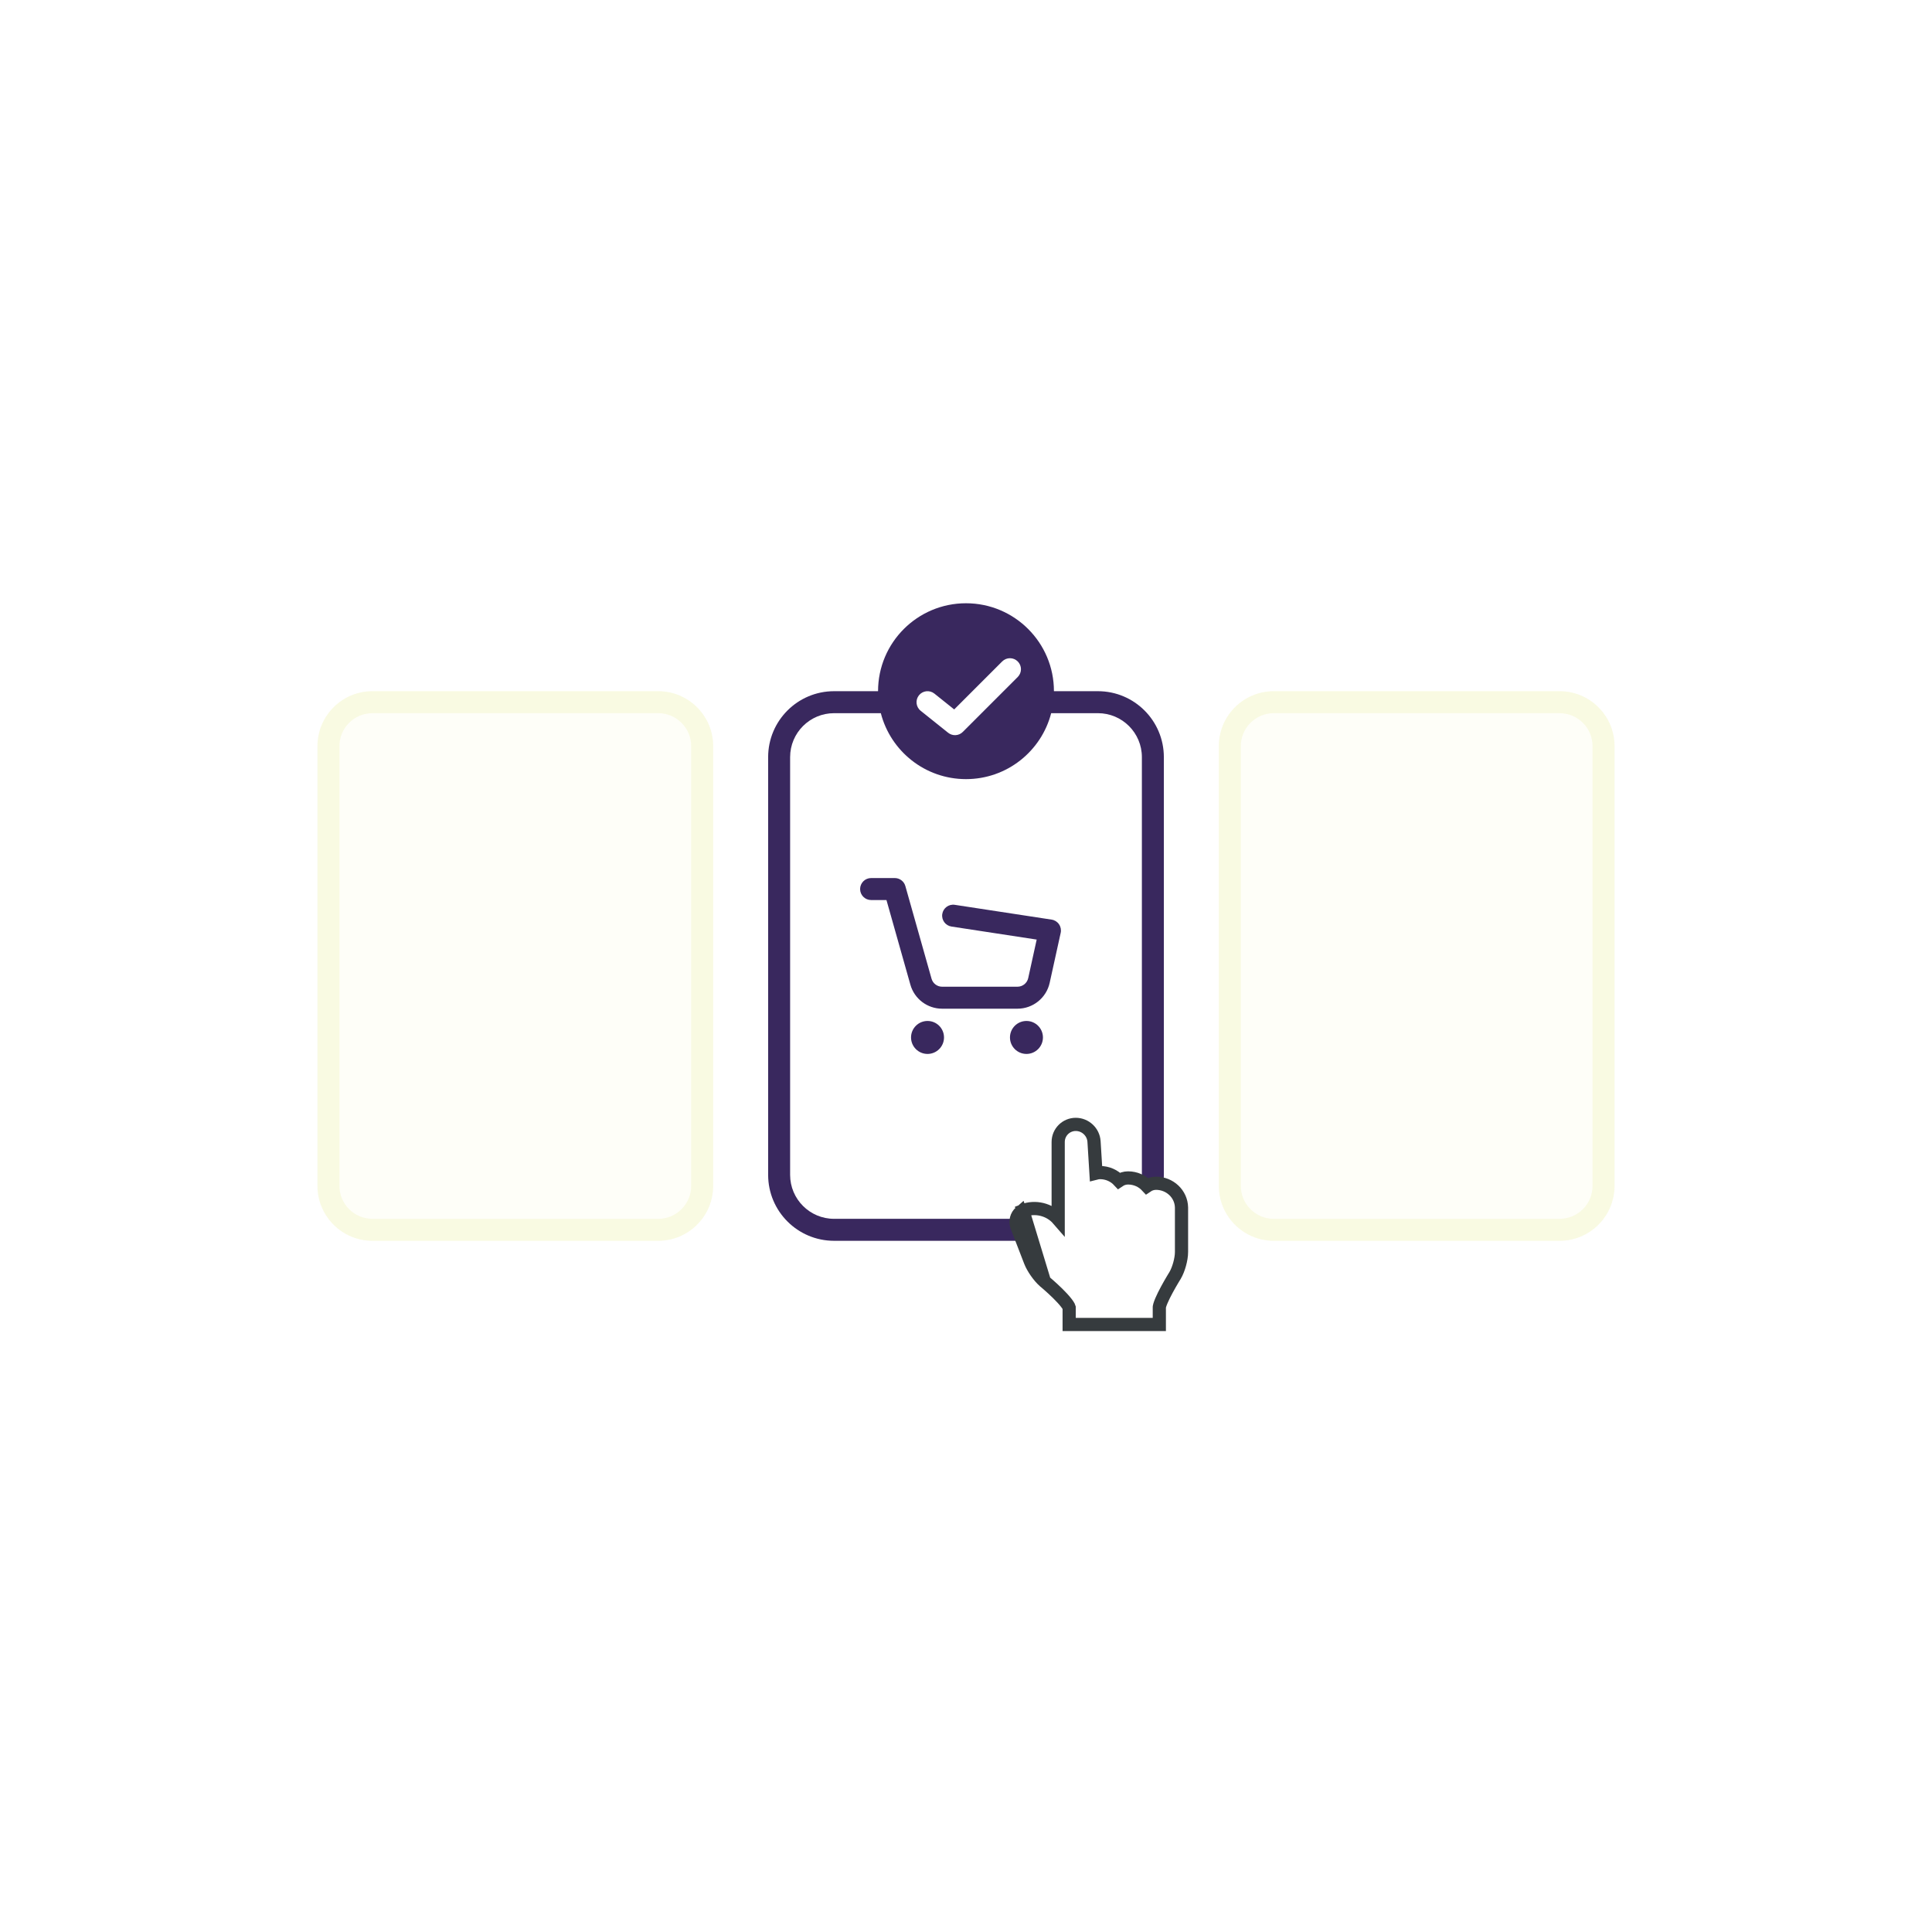 <svg height="1080" preserveAspectRatio="xMidYMid meet" viewBox="0 0 810 810" width="1080" xmlns="http://www.w3.org/2000/svg" zoomAndPan="magnify"><path d="m-81-81h972v972h-972z" fill="#fff"/><path d="m-81-81h972v972h-972z" fill="#fff"/><path d="m349.695 294.395h110.605c.758 0 1.508.035 2.262.109.75.074 1.496.184 2.234.332.742.148 1.473.332 2.195.551.723.219 1.43.473 2.129.762.695.289 1.379.609 2.043.965.668.355 1.312.746 1.941 1.164.625.418 1.23.867 1.816 1.348.582.477 1.141.984 1.676 1.52.531.531 1.039 1.09 1.516 1.672.48.586.93 1.191 1.348 1.816.422.629.809 1.277 1.164 1.941.355.664.676 1.348.965 2.043.289.699.543 1.406.762 2.129s.402 1.453.551 2.195c.148.738.258 1.484.332 2.238.074.75.109 1.504.109 2.258v175.125c0 .754-.035 1.508-.109 2.258s-.184 1.496-.332 2.238c-.148.738-.332 1.473-.551 2.191-.219.723-.473 1.434-.762 2.129-.289.699-.609 1.379-.965 2.047-.355.664-.742 1.312-1.164 1.938-.418.629-.867 1.234-1.348 1.816-.477.586-.984 1.145-1.516 1.676-.535.535-1.094 1.039-1.676 1.52-.586.48-1.191.926-1.816 1.348-.629.418-1.273.805-1.941 1.16-.664.359-1.348.68-2.043.969-.699.289-1.406.543-2.129.762-.723.219-1.453.402-2.195.551-.738.145-1.484.258-2.234.332-.754.074-1.504.109-2.262.109h-110.605c-.754 0-1.508-.035-2.258-.109-.75-.074-1.496-.188-2.238-.332-.738-.148-1.469-.332-2.191-.551-.723-.219-1.434-.473-2.129-.762-.699-.289-1.379-.609-2.043-.969-.668-.355-1.312-.742-1.941-1.16-.629-.422-1.234-.867-1.816-1.348s-1.141-.984-1.676-1.52c-.535-.531-1.039-1.09-1.52-1.676-.477-.582-.926-1.188-1.348-1.816-.418-.625-.805-1.273-1.16-1.938-.355-.668-.68-1.348-.969-2.047-.289-.695-.543-1.406-.762-2.129-.219-.719-.402-1.453-.547-2.191-.148-.742-.258-1.488-.332-2.238s-.113-1.504-.113-2.258v-175.125c0-.754.039-1.508.113-2.258.074-.754.184-1.5.332-2.238.145-.742.328-1.473.547-2.195s.473-1.43.762-2.129c.289-.695.613-1.379.969-2.043.355-.664.742-1.312 1.16-1.941.422-.625.871-1.23 1.348-1.816.48-.582.984-1.141 1.52-1.672.535-.535 1.094-1.043 1.676-1.52.582-.48 1.188-.93 1.816-1.348.629-.418 1.273-.809 1.941-1.164.664-.355 1.344-.676 2.043-.965.695-.289 1.406-.543 2.129-.762.723-.219 1.453-.402 2.191-.551.742-.148 1.488-.258 2.238-.332.75-.074 1.504-.109 2.258-.109zm0 0" fill="#fff"/><g fill="#39285e"><path d="m365.215 368.129c-2.547 0-4.609 2.066-4.609 4.609 0 2.547 2.062 4.609 4.609 4.609h6.438l10.027 35.488c1.684 5.953 7.117 10.066 13.305 10.066h31.594c6.492 0 12.109-4.516 13.504-10.855l4.613-20.945c.273-1.246.02-2.547-.703-3.598-.719-1.051-1.844-1.758-3.102-1.949l-40.594-6.203c-2.516-.387-4.867 1.344-5.25 3.859-.387 2.516 1.344 4.867 3.859 5.25l35.727 5.461-3.551 16.145c-.465 2.113-2.34 3.617-4.504 3.617h-31.594c-2.062 0-3.875-1.371-4.434-3.355l-10.977-38.844c-.559-1.984-2.371-3.355-4.434-3.355zm0 0"/><path d="m395.781 434.957c0 3.816-3.094 6.91-6.91 6.91-3.82 0-6.914-3.094-6.914-6.91 0-3.82 3.094-6.914 6.914-6.914 3.816 0 6.91 3.094 6.91 6.914zm0 0"/><path d="m437.258 434.957c0 3.816-3.094 6.91-6.91 6.91-3.82 0-6.914-3.094-6.914-6.91 0-3.82 3.094-6.914 6.914-6.914 3.816 0 6.91 3.094 6.91 6.914zm0 0"/><path d="m368.129 289.785c0-20.363 16.508-36.867 36.871-36.867s36.867 16.504 36.867 36.867h18.434c15.273 0 27.652 12.379 27.652 27.652v175.125c0 15.27-12.379 27.652-27.652 27.652h-110.605c-15.27 0-27.648-12.383-27.648-27.652v-175.125c0-15.273 12.379-27.652 27.648-27.652zm1.164 9.219h-19.598c-10.18 0-18.434 8.25-18.434 18.434v175.125c0 10.18 8.254 18.434 18.434 18.434h110.605c10.184 0 18.438-8.254 18.438-18.434v-175.125c0-10.184-8.254-18.434-18.438-18.434h-19.594c-4.094 15.898-18.527 27.648-35.707 27.648s-31.613-11.75-35.707-27.648zm57.398-21.695c1.801 1.801 1.801 4.719 0 6.52l-23.043 23.043c-1.66 1.66-4.305 1.805-6.137.34l-11.52-9.219c-1.988-1.59-2.312-4.488-.723-6.477 1.59-1.988 4.492-2.312 6.48-.723l8.301 6.641 20.125-20.125c1.801-1.801 4.719-1.801 6.516 0zm0 0" fill-rule="evenodd"/></g><path d="m68.952 86.384c-.367.314-.509.845-.331 1.304l1.227 3.176c.229.593.782 1.387 1.269 1.81l.006.004.005.004zm0 0-.014-.027m.014.027-.014-.027m0 0 .23-.119zm3.442.675c-.777-.898-2.099-1.222-3.207-.781l1.955 6.432v.001l.001.001.005.003.019.016c.017.014.042.036.075.064.065.055.159.136.272.235.226.199.526.471.825.764.301.296.587.602.794.87.104.134.178.246.223.332.025.047.034.075.037.086v1.547h8.201v-1.57s0-.004.001-.014c.001-.009.003-.022.006-.039.006-.035.017-.079.033-.134.033-.11.083-.245.148-.399.131-.309.309-.665.494-1.006.184-.341.368-.659.507-.893.069-.116.126-.211.166-.277l.047-.075.012-.019.003-.004.001-.002.004-.006.003-.006c.175-.295.32-.672.42-1.037.102-.366.173-.766.173-1.113v-4.046c-.025-1.239-1.071-2.205-2.315-2.205-.303 0-.592.093-.831.256-.425-.459-1.043-.741-1.714-.741-.303 0-.592.093-.831.255-.425-.458-1.043-.741-1.714-.741-.129 0-.255.017-.375.048l-.178-2.868c-.055-.882-.794-1.564-1.661-1.564-.888 0-1.599.718-1.599 1.599zm0 0" fill="#fff" stroke="#363b3e" stroke-width="1.2" transform="matrix(4.609 0 0 4.609 110.05 110.05)"/><path d="m156.137 289.785c-12.727 0-23.043 10.316-23.043 23.043v184.344c0 12.727 10.316 23.043 23.043 23.043h119.824c12.723 0 23.043-10.316 23.043-23.043v-184.344c0-12.727-10.32-23.043-23.043-23.043zm0 0" fill="#cbd918" fill-opacity=".03"/><path d="m534.039 289.785c-12.727 0-23.043 10.316-23.043 23.043v184.344c0 12.727 10.316 23.043 23.043 23.043h119.824c12.723 0 23.043-10.316 23.043-23.043v-184.344c0-12.727-10.32-23.043-23.043-23.043zm0 0" fill="#cbd918" fill-opacity=".03"/><path d="m133.094 312.828c0-12.727 10.316-23.043 23.043-23.043h119.824c12.723 0 23.043 10.316 23.043 23.043v184.344c0 12.727-10.32 23.043-23.043 23.043h-119.824c-12.727 0-23.043-10.316-23.043-23.043zm23.043-13.824h119.824c7.633 0 13.824 6.188 13.824 13.824v184.344c0 7.637-6.191 13.824-13.824 13.824h-119.824c-7.637 0-13.828-6.188-13.828-13.824v-184.344c0-7.637 6.191-13.824 13.828-13.824zm0 0" fill="#cbd918" fill-opacity=".1" fill-rule="evenodd"/><path d="m510.996 312.828c0-12.727 10.316-23.043 23.043-23.043h119.824c12.723 0 23.043 10.316 23.043 23.043v184.344c0 12.727-10.32 23.043-23.043 23.043h-119.824c-12.727 0-23.043-10.316-23.043-23.043zm23.043-13.824h119.824c7.637 0 13.824 6.188 13.824 13.824v184.344c0 7.637-6.188 13.824-13.824 13.824h-119.824c-7.637 0-13.824-6.188-13.824-13.824v-184.344c0-7.637 6.188-13.824 13.824-13.824zm0 0" fill="#cbd918" fill-opacity=".1" fill-rule="evenodd"/></svg>